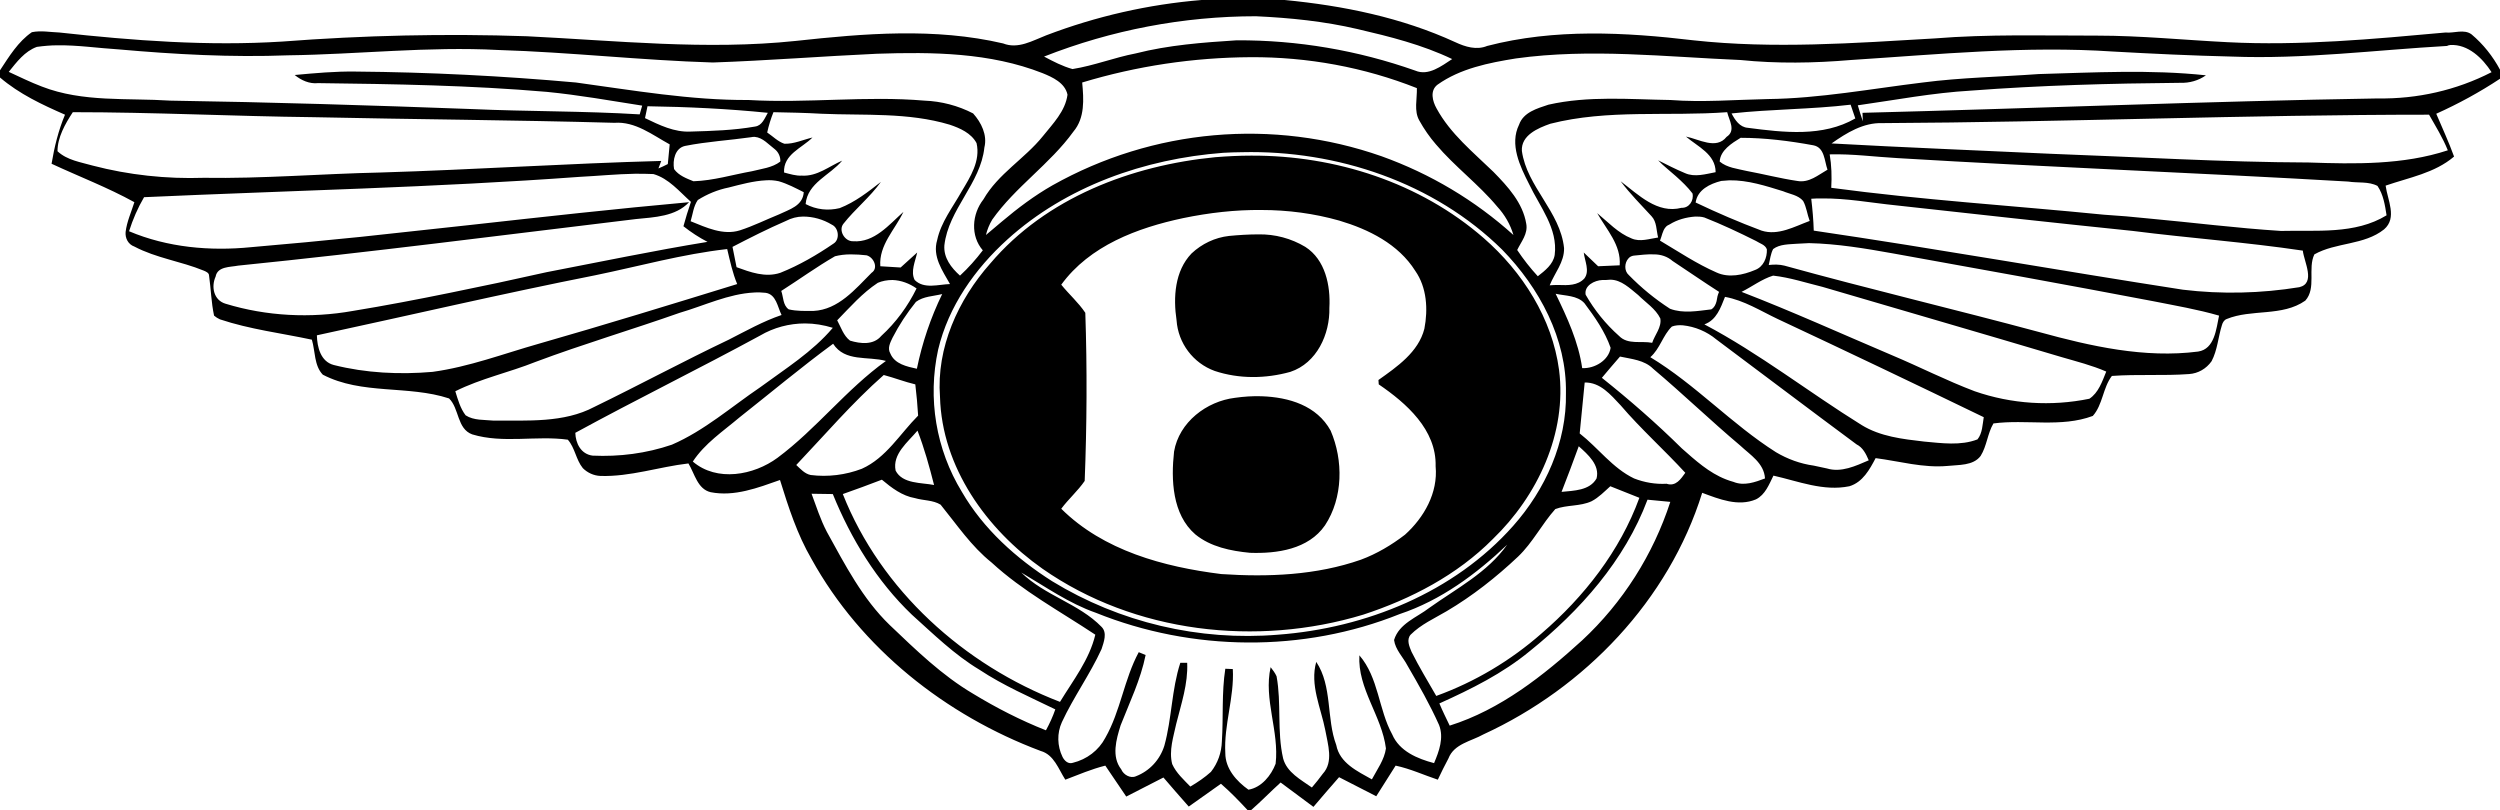 <?xml version="1.0" encoding="utf-8"?>
<!-- Generator: Adobe Illustrator 27.7.0, SVG Export Plug-In . SVG Version: 6.00 Build 0)  -->
<svg version="1.1" id="Layer_1" xmlns="http://www.w3.org/2000/svg" xmlns:xlink="http://www.w3.org/1999/xlink" x="0px" y="0px"
	 viewBox="0 0 800 259.1" style="enable-background:new 0 0 800 259.1;" xml:space="preserve">
<path d="M384.5,0c-17,1.4-33.7,5.2-49.7,11.3c-4.4,1.7-9,4.5-13.8,2.6c-21.8-5.1-44.4-3.2-66.4-0.8c-28.6,3-57.3-0.1-86-1.5
	c-26.1-0.9-52.2-0.3-78.3,1.7c-23.8,1.5-47.6-0.3-71.3-2.9c-2.9-0.1-5.9-0.7-8.8-0.1C5.8,13.3,2.9,18.1,0,22.5v2.3
	c6.2,5.3,13.5,8.7,20.8,11.9c-2.1,5-3.4,10.3-4.3,15.7c8.8,4.1,18,7.6,26.5,12.3c-1,3.2-2.4,6.2-2.8,9.5c-0.2,2,0.8,4,2.8,4.7
	c7,3.7,14.9,4.7,22.2,7.7c0.7,0.3,1.7,0.7,1.7,1.6c0.6,4.3,0.7,8.6,1.6,12.8c0.6,0.5,1.2,0.9,1.9,1.2c9.6,3.2,19.6,4.4,29.4,6.5
	c1.1,3.7,0.7,8.3,3.5,11.2c12.5,6.5,27.3,3.3,40.4,7.6c3.3,3.2,2.5,9.7,7.4,11.5c9.9,3,20.5,0.3,30.6,1.7c2.3,2.6,2.6,6.4,4.8,9.1
	c1.5,1.5,3.5,2.4,5.6,2.5c9.6,0.3,18.7-2.9,28.2-4c2,3.3,2.9,8.2,7.1,9.2c7.6,1.5,15.1-1.4,22.2-3.9c2.7,8.7,5.5,17.4,10.1,25.3
	c15.8,28.6,42.9,50,73.3,61.4c4.3,1.2,5.7,5.8,7.9,9.2c4.2-1.6,8.4-3.4,12.8-4.5l6.7,9.9c4-2,7.9-4.1,11.9-6.1
	c2.7,3.1,5.3,6.2,8.1,9.3l10.3-7.3c3,2.6,5.8,5.5,8.5,8.4h1.2c3.2-2.8,6.2-5.9,9.4-8.8c3.5,2.6,7,5.2,10.5,7.8
	c2.7-3.2,5.4-6.3,8.2-9.5c4,2,7.9,4.1,11.9,6.1c2.1-3.3,4.1-6.5,6.2-9.8c4.7,1,9,3,13.5,4.5c1.1-2.3,2.2-4.6,3.4-6.8
	c1.8-4.7,7.3-5.5,11.2-7.7c32.4-14.9,59.3-42.9,70-77.3c5.4,2,11.5,4.5,17.2,2.1c3-1.5,4.2-4.8,5.6-7.6c8,1.8,16,5.1,24.3,3.4
	c4.3-1.3,6.5-5.4,8.4-9c7.7,1,15.2,3.2,23,2.5c3.5-0.4,8.2,0,10.6-3.2c2-3.2,2.2-7.2,4.1-10.4c10.5-1.4,21.6,1.4,31.8-2.4
	c3.2-3.6,3.2-9,6.1-12.8c8.2-0.6,16.5,0,24.7-0.6c2.9-0.2,5.5-1.7,7.2-4.1c1.9-3.6,2.1-7.7,3.3-11.5c0.2-0.8,0.7-1.7,1.5-2
	c8-3.3,17.8-0.7,25.2-5.9c3.6-4,0.7-10.3,2.9-14.8c6.9-3.9,15.9-2.9,22.3-8c4.3-3.7,1.1-9.4,0.5-14c7.5-2.6,15.7-4,21.9-9.3
	c-1.7-4.7-3.8-9.2-5.7-13.7c7.1-3.2,13.9-6.9,20.4-11.2v-2.9c-2.3-4.3-5.4-8.2-9.1-11.3c-2.4-1.8-5.7-0.3-8.3-0.6
	c-23.2,2.1-46.5,4.3-69.8,3.1c-13.9-0.7-27.8-2.1-41.7-2.1c-17.4,0-34.8-0.5-52.1,0.9c-25.7,1.5-51.5,3.4-77.1,0.6
	c-21.9-2.6-44.5-3.8-66,1.8c-3.4,1.4-7,0.3-10.2-1.2C448.5,5.6,429.8,1.8,411.1,0L384.5,0z M401.9,5.2c10.9,0.5,21.8,1.6,32.5,4.1
	c10.3,2.4,20.7,5,30.3,9.6c-3.4,2.2-7.6,5.5-11.8,3.7c-18.4-6.5-37.7-9.8-57.2-9.7c-10.9,0.7-21.7,1.5-32.3,4.2
	c-6.8,1.3-13.3,3.9-20.2,5c-3.2-0.9-6.1-2.4-9.1-4C355.7,9.6,378.7,5.2,401.9,5.2L401.9,5.2z M784.1,14.4c5.7-0.3,10.3,4.2,13.2,8.7
	c-11.3,5.8-23.8,8.6-36.4,8.4c-55,0.9-109.9,3.2-164.9,4.6c0,0.9,0.1,1.8,0.1,2.7c-0.6-1.7-1.1-3.4-1.6-5.1c12-1.7,24-4,36.2-4.7
	c22.3-1.7,44.7-2.3,67-2.5c2.9,0.1,5.8-0.7,8.2-2.4c-17.8-1.9-35.7-0.9-53.5-0.4c-12.4,0.9-24.8,1.1-37.1,2.7
	c-16.5,2-33,5.1-49.6,5.3c-10.4,0.2-20.8,1.1-31.2,0.3c-13-0.2-26.2-1.4-39,1.5c-3.6,1.2-8,2.4-9.4,6.4c-3.1,6.3,0.3,13.3,3.2,19
	c3.4,7.2,9.3,14.2,8.2,22.7c-0.5,3-3.1,5-5.4,6.8c-2.4-2.6-4.6-5.4-6.6-8.4c1.3-2.7,3.5-5.2,2.9-8.4c-1.1-6.7-5.9-11.9-10.5-16.6
	c-6.5-6.3-13.8-12.2-18.2-20.3c-1.3-2.3-2.2-5.7,0.3-7.6c7.3-5.2,16.4-7,25.1-8.4c23.8-3.3,47.9-0.5,71.8,0.5
	c11.8,1.2,23.6,1,35.4,0c27.9-1.8,56-4.6,84-2.7c12.6,0.7,25.2,1.3,37.8,1.6c23.1,0.9,46-2.1,69-3.4
	C783.3,14.5,783.7,14.5,784.1,14.4L784.1,14.4z M18.3,14.5c6.5-0.1,13.1,0.9,19.6,1.3c18.1,1.6,36.2,2.6,54.3,1.9
	c22.5-0.3,44.8-2.9,67.3-1.7c22.9,0.7,45.7,3.3,68.6,4c17.5-0.6,35-2,52.5-2.8c17.8-0.6,36.2-0.4,53,6.2c3.2,1.3,7.2,3.1,8,6.9
	c-0.7,5.3-4.7,9.3-7.9,13.3c-5.8,7.2-14.3,12-19,20.2c-3.7,4.7-4.2,11.7-0.2,16.3c-2.2,2.9-4.6,5.6-7.3,8.1c-2.8-2.5-5.3-5.7-5-9.7
	c1.3-11.5,11.6-19.8,12.8-31.3c1-4-1-8-3.6-10.9c-4.8-2.5-10.2-3.9-15.6-4.1c-18.7-1.6-37.5,0.9-56.3-0.2
	c-18.6,0.1-36.9-3.1-55.2-5.6c-23.4-2.1-47-3.3-70.5-3.5c-6.5-0.1-13,0.5-19.5,1.1c2.1,1.7,4.7,2.9,7.5,2.6
	c24.4,0.3,48.9,0.7,73.2,2.8c10.2,1,20.3,2.8,30.5,4.4l-0.8,2.8c-17.9-1.1-35.8-0.9-53.7-1.7c-32.2-1.2-64.3-2.2-96.5-2.7
	c-13.7-0.9-28,0.6-41.1-4.5C9.7,26.3,6.3,24.6,2.8,23c2.5-3.1,5.1-6.6,9-8C14,14.7,16.2,14.5,18.3,14.5L18.3,14.5z M400.2,18.3
	c18.2-0.1,36.3,3.2,53.2,9.9c0.1,3.5-1,7.3,0.8,10.4c1.5,2.7,3.3,5.3,5.3,7.6c6,7.1,13.7,12.8,19.6,19.9c2.4,2.6,4.2,5.7,5.2,9.1
	c-12.3-11.1-26.6-19.6-42.2-25.2c-34.8-12.2-73.1-8.8-105.3,9.3c-5.8,3.3-11.1,7.3-16.2,11.6l-5.1,4.3c0.4-1.7,1.1-3.4,2-4.9
	c7.4-10.5,18.5-17.8,26-28.2c3.7-4.4,3.3-10.3,2.8-15.7C363.8,21.1,381.9,18.4,400.2,18.3z M592.2,33.5c0.5,1.5,1,2.9,1.5,4.4
	c-10.4,6-22.9,4.5-34.4,3c-2.6-0.2-4.1-2.5-5.2-4.6C566.8,34.9,579.6,35,592.2,33.5z M207.2,34c12.9,0.2,25.7,0.8,38.5,2.1
	c-1,1.7-1.8,4.1-4.1,4.4c-6.8,1.2-13.7,1.4-20.5,1.6c-5.3,0.3-10.1-2.1-14.7-4.3L207.2,34L207.2,34z M247.5,35.9
	c5.1,0.1,10.3,0.2,15.4,0.5c13.7,0.6,27.7-0.5,41,3.5c3.3,1.1,6.9,2.7,8.6,5.9c1.3,5.7-2,10.8-4.8,15.5c-2.8,5-6.6,9.8-7.8,15.5
	c-1.6,5.3,1.7,9.8,4.1,14.1c-3.7,0.1-8.3,1.7-11.3-1.3c-1.4-2.7,0.2-6,0.8-8.8l-5.3,4.8l-6.5-0.4c-0.5-6.8,4.7-11.7,7.4-17.4
	c-4.6,4.1-9.3,9.9-16.1,9.4c-2.7,0.1-4.8-3.5-3.1-5.6c3.7-4.7,8.5-8.5,12-13.4c-4.1,3.2-8.3,6.5-13.2,8.4c-3.7,0.9-7.5,0.5-10.9-1.3
	c0.6-6.8,7.8-9.2,11.7-13.9c-4.2,1.8-8,5.1-12.9,4.8c-1.9,0.1-3.8-0.5-5.7-1c-0.3-5.8,5.7-7.8,9.1-11.2c-3,0.7-5.9,2.1-9,2
	c-2.1-0.7-3.7-2.4-5.5-3.6C246,40.1,246.7,37.9,247.5,35.9L247.5,35.9z M552.7,35.9c0.6,2.6,2.9,5.9-0.2,7.9
	c-3.3,4.2-8.9,0.7-13-0.1c3.7,3.2,9.5,5.6,9.5,11.4c-3.2,0.6-6.7,1.7-9.8,0.3c-2.9-1.2-5.8-2.7-8.6-4.1c0.9,0.9,1.8,1.8,2.8,2.6
	l2.9,2.5c1.9,1.7,3.8,3.5,5.3,5.5c0.5,2.3-1.1,4.7-3.5,4.6c-7.8,2-13.8-4.2-19.5-8.5c3,4,6.5,7.5,9.9,11.2c1.7,1.8,1.5,4.5,2.1,6.8
	c-2.8,0.4-5.8,1.5-8.5,0.3c-4.3-1.7-7.5-5.2-11-8.1c3,5.3,7.7,10.2,7.2,16.7l-6.9,0.3c-1.5-1.5-3.1-2.9-4.6-4.4
	c0.3,2.7,2,5.9,0.2,8.3c-2.1,2.3-5.3,2.2-8.2,2.1c-1,0-2,0-2.9,0.1c1.6-4,4.7-7.4,4.6-11.9c-1.2-11.7-11.9-19.6-13.5-31.1
	c-0.3-5,5.1-7.3,9.1-8.7C514.5,34.9,533.8,37.3,552.7,35.9L552.7,35.9z M23.3,35.9c25.7,0,51.3,1.3,77,1.6
	c32.1,0.7,64.2,0.9,96.3,1.8c6.7-0.5,12.2,3.9,17.7,6.9l-0.6,6.3c-1,0.5-2,1-3,1.4l0.9-2.4c-30,0.8-59.9,2.8-89.8,3.7
	c-18.9,0.4-37.7,2-56.6,1.7C53.2,57.3,41.2,56,29.7,53c-3.8-1.1-8.2-1.7-11.3-4.6C18.4,44,20.8,39.7,23.3,35.9L23.3,35.9z
	 M777.3,36.7c2.1,3.7,4.4,7.4,6,11.4c-14.3,4.7-29.7,4.4-44.5,3.9c-27.6-0.1-55.2-1.8-82.8-2.8c-23.3-1.1-46.6-2-69.9-3.3
	c4.8-3.4,10.2-6.7,16.2-6.5C660.6,39.1,718.9,36.7,777.3,36.7L777.3,36.7z M241.5,43.8c2.6,0.2,4.5,2.5,6.5,4
	c1.1,0.9,1.8,2.4,1.7,3.9c-2.6,2-6,2.3-9.1,3.1c-6.2,1.1-12.3,3-18.7,3.2c-2.2-0.9-4.7-1.8-6.2-3.9c-0.5-2.8,0.3-6.7,3.5-7.4
	c7-1.4,14.2-1.8,21.2-2.8C240.7,43.8,241.1,43.8,241.5,43.8L241.5,43.8z M557,44.1c7.8,0,15.7,1,23.3,2.4c3.6,0.7,3.5,5,4.5,7.8
	c-3,1.7-5.9,4.3-9.7,3.6c-5.4-0.8-10.8-2.2-16.2-3.2c-2.9-0.7-6.2-1-8.6-3C550.5,48.1,554.2,45.8,557,44.1L557,44.1z M397.5,48.7
	c30.3-0.7,61.4,9.7,83.2,31.2c11.9,12.2,20.7,28.5,20.4,45.9c0.3,15.7-6.6,30.9-16.9,42.5C465.3,189.6,437,201,409,203.1
	c-25.3,2.1-50.7-3.9-72.3-17.1c-11.5-7.3-22-16.7-28.9-28.6c-8.3-13.6-11-29.9-7.6-45.5C303.5,98,312,86,322.4,76.6
	c18.8-17,43.9-25.8,69-27.7C393.4,48.8,395.5,48.7,397.5,48.7L397.5,48.7z M585.5,49.4c7.3-0.2,14.5,0.8,21.8,1.2
	c48,2.9,96.1,4.7,144.1,7.5c3.1,0.5,6.6-0.1,9.4,1.4c1.9,2.8,2.4,6.2,2.9,9.4c-10.1,6.2-22.6,4.7-33.8,5c-14.2-0.9-28.3-2.7-42.5-4
	c-4.7-0.5-9.4-0.9-14.2-1.2C644.1,65.8,615,64,586,60.1C586.2,56.5,586.1,52.9,585.5,49.4L585.5,49.4z M400.4,49.8
	c-3.9,0-7.7,0.2-11.5,0.5c-26.8,2.6-54.2,13-72,34c-10.3,11.6-17.3,27-16.1,42.7c0.6,22.5,14.9,42.4,32.8,55
	c29.5,20.6,68.6,25,102.6,14.7c15.3-5,30.1-12.7,41.5-24.2c14.3-13.8,23.8-33.9,21.2-54.1c-2.2-16.5-11.7-31.4-24.1-42.2
	C454.4,58.4,427.3,49.7,400.4,49.8L400.4,49.8z M203.2,55.6c2,0,3.9,0,5.9,0.1c4.9,1.4,8.3,5.6,12,8.9c-0.9,2.6-1.7,5.2-2.4,7.8
	c2.4,1.9,5,3.6,7.7,5c-17.2,2.8-34.3,6.4-51.5,9.7l-15.5,3.4L144,93.7c-10.3,2.1-20.7,4.1-31.1,5.8c-13.5,2.4-27.6,1.7-40.7-2.3
	c-3.8-1.1-4.7-5.4-3.2-8.7c0.6-3.3,4.7-3,7.2-3.5c42.5-4.3,84.9-9.8,127.3-14.9c5.9-0.6,12.7-0.8,17-5.4
	c-23.4,2.1-46.7,4.7-70.1,7.3l-35,3.8C103.7,77,92,78.1,80.3,79.1c-13.1,1.3-26.7,0.1-39-5.1c1.2-3.8,2.8-7.5,4.8-10.9
	c46.4-2.1,93-3.1,139.3-6.5C191.3,56.3,197.3,55.7,203.2,55.6L203.2,55.6z M245.1,57.7c1.4-0.1,2.7,0,4.1,0.3c2.8,0.8,5.4,2.2,8,3.5
	c-0.3,4.4-4.6,5.5-7.9,7.1c-4.2,1.7-8.2,3.7-12.5,5.1c-5.4,1.7-10.8-0.9-15.8-2.9c0.7-2.3,0.9-4.8,2.3-6.8c3-1.9,6.4-3.3,9.9-4
	C237.1,59,241.1,57.9,245.1,57.7z M553.4,57.7c5.9-0.1,11.7,1.8,17.2,3.5c2.1,0.9,4.8,1.2,6.4,3.1c1.1,2,1.3,4.3,2.1,6.4
	c-4.9,1.8-10.1,4.8-15.4,3.1c-7.2-2.7-14.2-5.7-21.1-9c0.6-4.1,4.6-6,8.2-6.9C551.7,57.8,552.5,57.8,553.4,57.7L553.4,57.7z
	 M582.9,63.5c8-0.1,15.8,1.4,23.7,2.2c25.3,2.8,50.6,5.6,75.9,8.2c18.1,2.3,36.3,3.6,54.4,6.3c0.4,3.6,4.2,10.4-1.1,11.7
	c-12.3,2-24.9,2.3-37.3,0.8c-39.4-6.1-78.7-13.1-118.1-18.9c-0.1-3.4-0.4-6.8-0.8-10.2C580.7,63.5,581.8,63.5,582.9,63.5L582.9,63.5
	z M403.7,67.2c8.4,0,16.8,1.1,24.9,3.4c9.4,2.8,18.9,7.5,24.3,16.1c3.7,5.3,4.1,12.3,2.9,18.5c-1.9,7.5-8.8,12.2-14.7,16.4l0.1,1.4
	c8.8,6,18.5,14.5,18.2,26.2c0.8,8.5-3.7,16.4-9.8,21.9c-4.3,3.3-9,6.1-14.1,8c-14.3,5-29.7,5.6-44.7,4.6
	c-18.4-2.3-37.7-7.5-51.2-20.9c2.3-3.1,5.3-5.7,7.5-8.9c0.7-17.9,0.8-35.9,0.2-53.8c-2.2-3.3-5.2-5.9-7.7-9
	c9.1-12.5,24.4-18.2,39-21.3C386.8,68.1,395.3,67.1,403.7,67.2L403.7,67.2z M542.5,69.3c1,0,1.9,0,2.9,0.3
	c5.6,2.2,11.1,4.8,16.5,7.5c1.2,0.8,3,1.2,3.5,2.7c0.1,2.7-1.1,5.6-3.8,6.6c-3.8,1.6-8.4,2.6-12.3,0.8c-6.4-2.8-12.2-6.7-18.1-10.2
	c0.6-1.4,0.8-3.2,1.8-4.3c0.3-0.4,0.8-0.7,1.3-0.9C536.7,70.3,539.6,69.5,542.5,69.3z M257,69.3c3.2,0,6.4,0.9,9.2,2.6
	c2.2,1,2.6,4.7,0.6,6c-5.4,3.7-11.1,7-17.1,9.4c-4.8,1.6-9.6-0.2-14-1.8l-1.3-6.5c5.6-2.9,11.3-5.8,17.1-8.3
	C253.2,69.8,255.1,69.3,257,69.3z M402.7,75c-3.1,0-6.3,0.2-9.4,0.5c-4.5,0.5-8.7,2.5-12,5.6c-5.4,5.6-5.9,14.1-4.8,21.4
	c0.5,7.3,5.3,13.7,12.2,16.2c7.8,2.6,16.3,2.5,24.2,0.3c8.5-2.8,12.7-12.1,12.5-20.5c0.4-7.1-1.3-15.4-7.7-19.5
	C413.2,76.3,408,74.9,402.7,75L402.7,75z M578.9,77.8c9,0.2,18,1.7,26.9,3.3c27.8,5,55.5,10,83.3,15.3c7,1.4,14.1,2.6,21,4.6
	c-0.9,4.2-1.4,10.7-6.7,11.5c-17.1,2.2-34.3-1.7-50.7-6.2c-27.1-7.3-54.6-13.8-81.7-21.3c-1.6-0.4-3.3-0.4-5-0.2
	c0.4-1.7,0.6-3.6,1.4-5.1c2.1-1.6,5.1-1.5,7.6-1.7L578.9,77.8L578.9,77.8z M232.7,79.7c0.9,3.8,1.7,7.6,3.2,11.2
	c-21.1,6.5-42.2,13-63.5,19.1c-11.3,3.2-22.3,7.4-34,9c-10.5,0.9-21.3,0.4-31.6-2.2c-4.2-1.1-5.3-5.7-5.4-9.5
	c29.7-6.4,59.2-13.3,89-19.2C204.5,85.2,218.4,81.3,232.7,79.7z M529.3,81.4c2.2,0,4.3,0.7,5.9,2.1c5,3.3,9.9,6.7,14.9,9.9
	c-0.2,0.5-0.4,0.9-0.5,1.4l-0.3,1.6c-0.3,1.1-0.7,2-1.7,2.6c-4.3,0.5-9,1.4-13.2-0.2c-4.8-3.1-9.2-6.7-13.2-10.8
	c-1.5-1.3-1.4-3.9-0.1-5.3c0.4-0.5,1-0.8,1.7-0.9C524.9,81.6,527.1,81.3,529.3,81.4L529.3,81.4z M272.2,81.4c1.7,0,3.4,0.1,5.1,0.3
	c2.3,0.6,3.9,4.1,1.6,5.6c-5.2,5.2-10.6,11.8-18.6,12.2c-2.7,0-5.3,0.1-7.9-0.5c-1.9-1.3-1.7-4-2.4-5.9c5.8-3.7,11.3-7.7,17.2-11.1
	C268.8,81.6,270.4,81.4,272.2,81.4L272.2,81.4z M567.4,88.2c5.4,0.6,10.5,2.3,15.8,3.6c25.5,7.5,51.1,14.9,76.6,22.5
	c4.8,1.4,9.6,2.6,14.2,4.6c-1.3,3.2-2.5,6.8-5.4,8.7c-12.2,2.5-24.9,1.7-36.7-2.4c-9-3.4-17.6-7.8-26.4-11.5
	c-16-6.8-31.9-14-48.2-20.3C560.7,91.7,563.8,89.3,567.4,88.2z M515.3,89.5c3.5,0,6.3,2.8,8.9,4.9c2.4,2.4,5.6,4.4,7.1,7.5
	c0.5,2.8-1.8,5.3-2.6,7.8c-3.5-0.7-7.8,0.7-10.6-2.2c-4.3-3.8-7.9-8.3-10.7-13.2c-0.5-2.9,2.8-4.6,5.4-4.7l1.1,0
	C514.3,89.6,514.8,89.5,515.3,89.5L515.3,89.5z M285.6,89.6c2.8,0.1,5.4,1.1,7.7,2.7c-2.8,5.7-6.6,10.9-11.3,15.2
	c-2.5,3-6.7,2.5-10,1.5c-2.1-1.6-2.9-4.3-4.1-6.5c4.1-4.2,8-8.7,13-12C282.3,89.9,283.9,89.6,285.6,89.6L285.6,89.6z M241.4,93.6
	c1.2-0.1,2.4,0,3.6,0.1c3.4,0.5,3.8,4.5,5.1,7.1c-5.9,2-11.4,5.1-16.9,7.9c-14.5,6.9-28.6,14.5-43,21.5c-9.8,5.2-21.4,4.3-32.2,4.4
	c-3-0.3-6.4,0-9-1.7c-1.7-2.2-2.5-5.1-3.3-7.7c8.2-4.1,17.2-6,25.7-9.4c15.2-5.7,30.8-10.3,46.1-15.7
	C225.4,97.8,233.1,94,241.4,93.6L241.4,93.6z M497.8,94c3.1,0.7,6.9,0.5,9.2,3c3.3,4.4,6.6,9.1,8.4,14.3c-0.6,4-5.1,6.7-9.1,6.5
	C505.1,109.4,501.5,101.6,497.8,94z M301.5,94.1c-3.7,7.6-6.4,15.6-8.1,23.9c-3.2-0.7-7.1-1.5-8.5-4.9c-1-1.7,0-3.5,0.7-5
	c2.1-4.1,4.6-7.9,7.5-11.5C295.5,94.8,298.7,94.8,301.5,94.1L301.5,94.1z M552,95c6.1,1.1,11.4,4.5,16.9,7.1
	c22,10.3,44,20.8,65.9,31.4c-0.4,2.3-0.4,5.1-2,7.1c-5.4,2.1-11.5,1.2-17.1,0.7c-6.9-0.8-14-1.6-20-5.3
	c-16.9-10.5-32.7-22.9-50.3-32.2C549.3,102.4,550.6,98.5,552,95L552,95z M257.6,103.5c3,0,6,0.5,8.9,1.4c-6.5,7.7-15.2,13.1-23.2,19
	c-9.3,6.3-17.9,13.9-28.3,18.4c-8.2,2.8-16.8,3.9-25.4,3.5c-3.7-0.5-5.4-3.9-5.5-7.3c19.6-10.7,39.6-20.5,59.1-31.1
	C247.6,104.8,252.6,103.5,257.6,103.5L257.6,103.5z M538.5,104.1c3.9,0.4,7.7,2,10.7,4.5c15,11.2,29.9,22.5,44.9,33.6
	c2,1,3,3,3.9,5.1c-4.2,1.8-8.8,4-13.4,2.6c-1.4-0.3-2.8-0.6-4.2-0.9c-4.3-0.6-8.4-2.1-12.1-4.3c-14.2-9-25.8-21.7-40.2-30.4
	c3.1-2.7,4-7,6.9-9.8C536,104.1,537.3,104,538.5,104.1z M266.6,110c3.8,5.9,11.1,3.9,16.9,5.5c-12.7,9.1-22.2,21.7-34.7,31
	c-7.6,5.6-19.4,7.8-27.1,1.2c3.8-5.8,9.7-9.7,14.9-14.1C246.6,125.7,256.4,117.5,266.6,110L266.6,110z M518.4,114.1
	c3.7,0.8,7.8,1.1,10.6,3.9c9.5,8,18.4,16.6,27.9,24.6c3.2,3,7.6,5.6,7.9,10.5c-3.2,1.2-6.7,2.5-10.1,1.1c-0.8-0.2-1.6-0.5-2.4-0.8
	c-5.4-2.1-9.8-6.1-14.1-9.9c-8.1-8-16.7-15.5-25.6-22.6C514.5,118.6,516.5,116.3,518.4,114.1L518.4,114.1z M282.8,120
	c3.4,0.9,6.7,2.2,10.1,3c0.4,3.3,0.7,6.7,0.9,10c-5.8,5.8-10.2,13.5-18,17c-5.2,2-10.9,2.7-16.4,2c-1.9-0.4-3.2-1.9-4.6-3.2
	C264,139.1,272.7,128.9,282.8,120z M507.1,122.4c5-0.1,8.3,3.9,11.5,7.3c6.5,7.6,14,14.3,20.7,21.6c-1.4,1.9-3,4.5-6,3.5
	c-3.5,0.2-7.1-0.4-10.4-1.7c-6.9-3.3-11.5-9.8-17.4-14.4L507.1,122.4L507.1,122.4z M403.7,126.8c-2.8-0.1-5.7,0.1-8.5,0.5
	c-9.1,1.1-17.9,7.8-19.5,17.2c-1,9-0.6,20.1,6.8,26.5c4.9,4,11.3,5.3,17.5,5.9c8.6,0.3,18.7-1.1,24-8.8c5.8-8.8,5.9-20.8,1.8-30.3
	C421.4,129.8,412.5,127.1,403.7,126.8L403.7,126.8z M293.6,137.8c2.2,5.7,3.8,11.5,5.3,17.4c-4-0.8-10.1-0.3-12.3-4.6
	C285.5,145.3,290.5,141.5,293.6,137.8L293.6,137.8z M505.2,142.8c2.9,2.6,6.8,6,5.7,10.3c-2.2,3.9-7.3,3.9-11.2,4.3
	C501.6,152.6,503.4,147.7,505.2,142.8L505.2,142.8z M282.2,153.5c3.1,2.6,6.5,5.2,10.6,5.9c2.7,0.8,5.8,0.6,8.2,2.1
	c5.2,6.4,9.8,13.3,16.3,18.5c10,9.2,21.9,15.6,33.2,23.1c-1.9,8-7.1,14.6-11.3,21.5c-30.7-11.8-57.3-35.7-69.5-66.5
	C273.9,156.6,278.1,155.1,282.2,153.5L282.2,153.5z M515.3,155.6c3.1,1.2,6.2,2.5,9.3,3.7c-6.2,17-17.7,31.7-31.3,43.4
	c-9.9,8.7-21.3,15.5-33.7,20c-2.7-4.7-5.5-9.3-7.9-14.1c-0.7-1.7-1.7-3.9-0.3-5.5c3.3-3.3,7.6-5.2,11.5-7.5
	c8.3-4.9,15.9-10.9,22.9-17.5c4.7-4.5,7.6-10.4,11.9-15.2c3.7-1.4,7.9-0.8,11.6-2.5C511.6,159.2,513.4,157.3,515.3,155.6
	L515.3,155.6z M259.7,158l6.8,0.1c5.8,14.3,14.1,27.9,25.3,38.6c6.9,6.2,13.6,12.8,21.6,17.6c7.7,5.1,16.1,8.7,24.3,12.7
	c-0.8,2.3-1.8,4.5-3,6.7c-8.1-3.2-15.9-7.2-23.3-11.7c-10-5.9-18.3-14-26.7-22c-8.7-8.4-14.3-19.3-20.1-29.8
	C262.5,166.2,261.2,162,259.7,158L259.7,158z M527.2,159.9l7.3,0.7c-5.5,16.9-15.2,32.2-28.2,44.3c-12.4,11.3-26.2,22.2-42.4,27.3
	c-1.1-2.3-2.3-4.7-3.3-7.1c10.2-4.6,20.3-9.6,29-16.8C505.6,195.4,519.9,179.4,527.2,159.9L527.2,159.9z M482.3,174.3
	c-6.3,8.9-16.2,14-24.9,20.2c-4,3.1-9.7,5-11.3,10.3c0.4,3.1,2.9,5.5,4.3,8.2c3.6,6.2,7.2,12.5,10.1,19c1.6,4.1,0,8.4-1.6,12.2
	c-5.3-1.4-11.1-3.8-13.4-9.2c-4.4-8-4.3-18.1-10.5-25.3c-0.6,10.7,7.2,19.4,8.5,29.8c-0.5,3.6-2.8,6.7-4.5,9.9
	c-4.6-2.6-10.3-5.2-11.4-11c-3.2-8.5-1.2-18.8-6.4-26.6c-2.1,7.4,1.5,14.7,2.9,21.9c0.8,4.5,2.7,10.1-0.8,13.9
	c-1.1,1.5-2.3,3-3.5,4.4c-3.5-2.5-8-4.8-9.2-9.3c-2-8.7-0.5-17.7-2.1-26.3c-0.5-1.1-1.2-2-1.9-2.9c-2.3,10.3,2.8,20.5,1.6,30.9
	c-1.4,3.7-4.5,7.6-8.7,8.3c-3.8-2.7-7.4-6.7-7.4-11.7c-0.5-9,2.9-17.8,2.4-26.9l-2.4-0.1c-1.2,7.7-0.6,15.5-1.1,23.2
	c-0.1,3.6-1.3,7-3.5,9.8c-2,1.8-4.2,3.3-6.6,4.7c-2.1-2.2-4.5-4.3-5.8-7.2c-1.1-4.3,0.4-8.7,1.3-12.9c1.6-6.4,3.8-12.8,3.5-19.5
	h-2.2c-2.8,8.6-2.7,17.8-5.1,26.5c-1.4,4.5-4.7,8.1-9.1,9.8c-1.8,0.8-4-0.5-4.7-2.2c-3.2-4.1-1.6-9.6-0.2-14.1
	c2.9-7.4,6.4-14.6,8-22.5l-2.2-0.9c-4.7,8.7-5.8,18.8-10.7,27.4c-2.1,4-5.9,6.9-10.4,8c-1.5,0.5-2.7-0.7-3.3-1.9
	c-1.7-3.5-1.8-7.6-0.2-11.1c3.7-8,9-15.3,12.7-23.4c0.7-2.2,1.9-5.2,0-7.1c-7.3-7.5-18.2-10-25.7-17.4c7.8,4.6,15.3,9.9,23.9,12.9
	c30.8,12.4,66.3,12.8,97.2,0.4C461.1,192.1,472.4,183.7,482.3,174.3L482.3,174.3z"/>
</svg>
